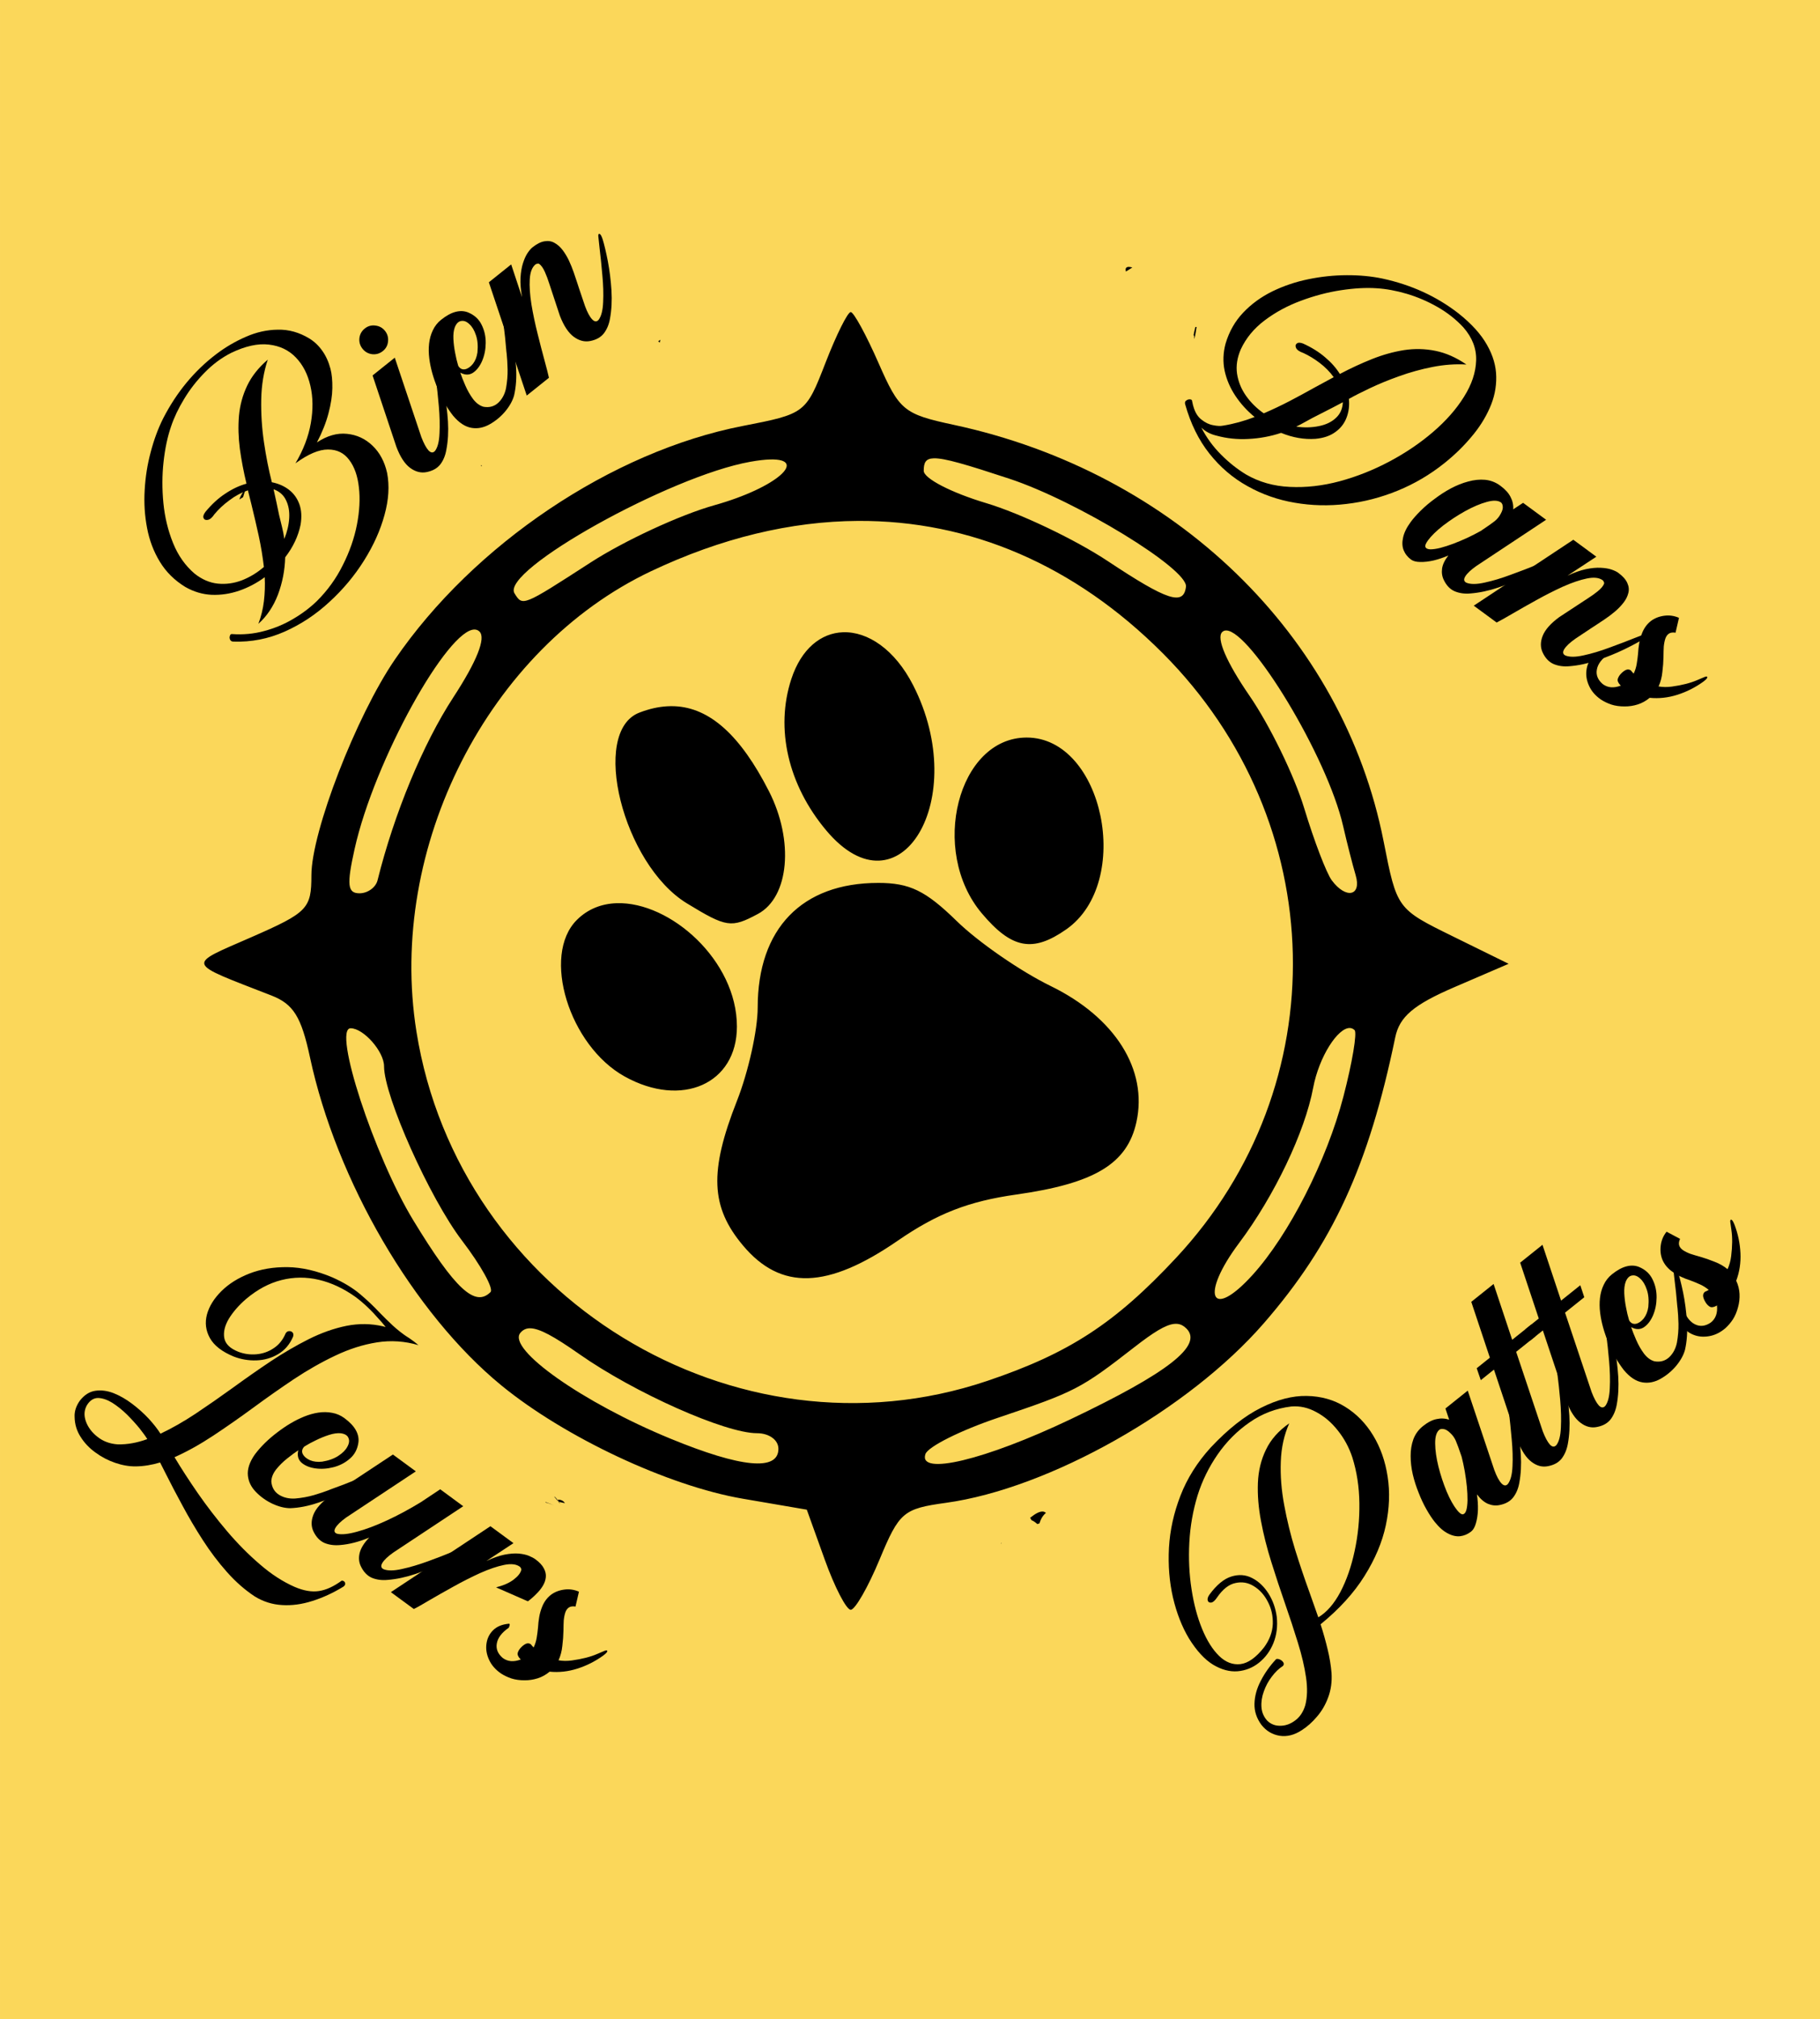 <?xml version="1.0" encoding="UTF-8" standalone="no"?>
<svg
   xmlns:dc="http://purl.org/dc/elements/1.1/"
   xmlns:cc="http://creativecommons.org/ns#"
   xmlns:rdf="http://www.w3.org/1999/02/22-rdf-syntax-ns#"
   xmlns:svg="http://www.w3.org/2000/svg"
   xmlns="http://www.w3.org/2000/svg"
   xmlns:sodipodi="http://sodipodi.sourceforge.net/DTD/sodipodi-0.dtd"
   xmlns:inkscape="http://www.inkscape.org/namespaces/inkscape"
   version="1.1"
   id="svg2"
   width="113.618"
   height="125.982"
   viewBox="0 0 113.618 125.982"
   sodipodi:docname="LOGO11-path.svg"
   inkscape:version="1.0.1 (3bc2e813f5, 2020-09-07)">
  <defs
     id="defs6" />
  <sodipodi:namedview
     pagecolor="#ffffff"
     bordercolor="#666666"
     borderopacity="1"
     objecttolerance="10"
     gridtolerance="10"
     guidetolerance="10"
     inkscape:pageopacity="0"
     inkscape:pageshadow="2"
     inkscape:window-width="1920"
     inkscape:window-height="1016"
     id="namedview4"
     showgrid="false"
     inkscape:zoom="1.418633"
     inkscape:cx="47.401233"
     inkscape:cy="141.7652"
     inkscape:window-x="0"
     inkscape:window-y="27"
     inkscape:window-maximized="1"
     inkscape:current-layer="g10"
     inkscape:document-rotation="0"
     fit-margin-top="0"
     fit-margin-left="0"
     fit-margin-right="0"
     fit-margin-bottom="0" />
  <g
     inkscape:groupmode="layer"
     inkscape:label="Image"
     id="g10"
     transform="translate(-0.484,0.117)">
    <g
       id="g927"
       transform="matrix(0.854,0,0,0.854,0.071,-0.017)">
      <rect
         style="fill:#fbd75a;fill-opacity:1;stroke-width:0.719"
         id="rect854"
         width="133.104"
         height="147.589"
         x="0.484"
         y="-0.117"
         ry="0" />
      <g
         id="g1031-9"
         transform="matrix(0.569,0,0,0.569,177.138,-30.357)">
        <g
           aria-label="Bien"
           transform="rotate(-38.688)"
           id="text876-7"
           style="font-style:normal;font-weight:normal;font-size:40px;line-height:1.25;font-family:sans-serif;fill:#000000;fill-opacity:1;stroke:none">
          <path
             d="m -299.718,-69.308 q 2.188,-0.117 4.297,-1.348 2.109,-1.25 3.73,-3.164 2.422,-0.586 4.16,-2.031 1.133,-1.016 1.523,-2.148 0.391,-1.152 0.117,-2.285 -0.273,-1.133 -1.113,-2.129 1.016,-2.246 2.422,-4.648 1.406,-2.402 3.164,-4.512 1.758,-2.109 3.848,-3.457 -2.344,0.078 -4.16,0.957 -1.816,0.879 -3.242,2.363 -1.406,1.484 -2.559,3.379 -1.133,1.895 -2.129,4.023 -1.309,-0.566 -2.93,-0.703 -1.602,-0.156 -3.457,0.234 -0.605,0.156 -0.684,0.488 -0.078,0.312 0.293,0.508 0.371,0.195 1.113,-0.039 1.211,-0.254 2.617,-0.195 1.406,0.039 2.656,0.488 -0.391,0.859 -0.781,1.699 -0.879,1.895 -1.797,3.75 -0.918,1.836 -1.973,3.516 -1.719,0.059 -3.281,-0.43 -1.562,-0.508 -2.676,-1.602 -1.113,-1.094 -1.523,-2.852 -0.449,-2.344 0.293,-4.805 0.742,-2.48 2.227,-4.766 1.504,-2.305 3.34,-4.141 1.836,-1.836 3.574,-2.93 1.543,-0.996 3.535,-1.719 2.012,-0.742 4.18,-0.996 2.188,-0.273 4.238,0.156 2.949,0.684 4.434,2.188 1.504,1.504 1.68,3.477 0.176,1.953 -0.82,4.004 -0.977,2.031 -2.949,3.77 -1.973,1.738 -4.766,2.793 3.027,0.137 4.375,1.23 1.348,1.074 1.289,2.734 -0.039,1.66 -1.23,3.535 -1.172,1.875 -3.203,3.594 -2.031,1.719 -4.648,2.91 -2.598,1.211 -5.488,1.523 -1.855,0.176 -3.828,-0.117 -1.973,-0.273 -3.867,-1.113 -1.895,-0.82 -3.477,-2.285 -0.098,-0.098 -0.254,-0.039 -0.137,0.059 -0.273,0.215 -0.117,0.176 -0.117,0.352 0,0.195 0.195,0.352 2.598,2.227 5.918,3.105 3.34,0.879 6.875,0.625 3.555,-0.234 6.797,-1.367 3.262,-1.133 5.723,-2.93 2.461,-1.777 3.633,-4.004 0.977,-1.992 0.723,-3.906 -0.254,-1.914 -1.621,-3.242 -1.348,-1.328 -3.691,-1.543 2.031,-0.898 3.496,-1.992 1.484,-1.094 2.402,-2.207 0.938,-1.133 1.367,-2.09 0.566,-1.289 0.625,-2.461 0.078,-1.191 -0.312,-2.285 -0.781,-2.129 -2.441,-3.398 -1.641,-1.289 -3.77,-1.855 -2.129,-0.586 -4.375,-0.645 -5.332,-0.137 -10.508,2.188 -1.953,0.898 -3.926,2.363 -1.973,1.445 -3.652,3.32 -1.68,1.855 -2.812,4.004 -1.133,2.129 -1.426,4.414 -0.293,2.266 0.527,4.551 0.684,1.738 2.012,2.91 1.348,1.172 3.086,1.797 1.738,0.625 3.652,0.703 -0.918,1.27 -2.012,2.344 -1.074,1.055 -2.363,1.816 v 0 z m 9.414,-6.426 q 0.41,-0.684 0.723,-1.367 0.664,-1.484 1.406,-2.891 0.391,-0.801 0.781,-1.582 0.625,1.016 0.371,2.09 -0.234,1.074 -1.113,2.051 -0.879,0.977 -2.168,1.699 z"
             style="font-style:normal;font-variant:normal;font-weight:normal;font-stretch:normal;font-family:Sunshine;-inkscape-font-specification:Sunshine"
             id="path841" />
          <path
             d="m -264.679,-85.03 v 0 0 h -3.652 l -3.34,9.062 q -0.645,1.973 -0.312,3.223 0.332,1.23 1.309,1.738 1.055,0.547 1.992,0.332 0.938,-0.234 1.777,-0.977 1.309,-1.113 2.441,-2.715 1.133,-1.621 1.953,-3.203 0.84,-1.602 1.25,-2.637 0.234,-0.645 0.117,-0.781 -0.098,-0.156 -0.312,0.137 -0.352,0.527 -0.801,1.25 -0.84,1.387 -1.895,2.969 -1.055,1.582 -2.109,2.773 -1.035,1.191 -1.855,1.406 -0.566,0.098 -0.625,-0.566 -0.039,-0.684 0.352,-1.914 z m -0.664,-5.332 v 0 0 q -0.781,0 -1.328,0.547 -0.527,0.547 -0.527,1.309 0,0.762 0.527,1.309 0.547,0.547 1.328,0.547 0.762,0 1.289,-0.547 0.547,-0.547 0.547,-1.309 0,-0.762 -0.547,-1.309 -0.527,-0.547 -1.289,-0.547 z"
             style="font-style:normal;font-variant:normal;font-weight:normal;font-stretch:normal;font-family:Sunshine;-inkscape-font-specification:Sunshine"
             id="path843" />
          <path
             d="m -255.734,-71.671 q 1.328,-1.055 2.461,-2.676 1.133,-1.621 1.953,-3.223 0.82,-1.621 1.211,-2.676 0.234,-0.625 0.117,-0.781 -0.098,-0.156 -0.312,0.137 -0.352,0.547 -0.801,1.27 -0.84,1.387 -1.895,2.949 -0.078,0.117 -0.156,0.254 -0.41,0.645 -1.133,1.602 -0.723,0.938 -1.68,1.777 -0.918,0.762 -1.973,0.84 -1.035,0.059 -1.777,-0.781 -0.449,-0.625 -0.43,-1.602 0.039,-0.996 0.312,-1.992 0.273,-1.016 0.527,-1.699 0.391,0.938 1.25,1.035 0.879,0.078 1.875,-0.449 1.016,-0.547 1.797,-1.504 0.801,-0.977 1.055,-2.148 0.273,-1.172 -0.352,-2.324 -0.391,-0.703 -1.211,-1.074 -0.82,-0.371 -2.09,-0.371 -0.898,0 -1.68,0.391 -0.781,0.371 -1.445,1.035 -0.645,0.645 -1.172,1.504 -0.957,1.562 -1.562,3.652 -0.625,2.09 -0.645,3.984 0.039,1.797 0.898,2.734 0.781,0.859 2.07,1.074 1.289,0.215 2.598,-0.039 1.328,-0.273 2.188,-0.898 v 0 z m -3.203,-7.52 q 0.273,-0.684 0.703,-1.484 0.43,-0.82 0.938,-1.523 0.527,-0.723 1.074,-1.055 0.703,-0.391 1.152,-0.117 0.469,0.254 0.566,0.977 0.117,0.703 -0.234,1.641 -0.332,0.918 -1.23,1.836 -0.645,0.605 -1.367,0.781 -0.723,0.156 -1.211,-0.078 -0.488,-0.254 -0.43,-0.859 0.019,-0.059 0.039,-0.117 v 0 z"
             style="font-style:normal;font-variant:normal;font-weight:normal;font-stretch:normal;font-family:Sunshine;-inkscape-font-specification:Sunshine"
             id="path845" />
          <path
             d="m -242.023,-85.03 q -0.371,0 -0.938,0.176 -0.566,0.176 -1.27,0.645 -0.684,0.449 -1.426,1.27 -0.723,0.82 -1.406,2.07 v 0 l 1.543,-4.16 h -3.672 l -5.293,14.395 h 3.652 q 0.332,-0.664 0.957,-2.109 0.625,-1.445 1.445,-3.223 0.82,-1.797 1.738,-3.438 0.938,-1.641 1.855,-2.656 0.938,-1.035 1.797,-1.016 0.098,0.02 0.195,0.078 0.117,0.039 0.176,0.156 0.137,0.488 -0.078,1.289 -0.215,0.801 -0.43,1.328 -0.019,0.039 -0.019,0.059 l -1.562,4.199 q -0.625,1.973 -0.293,3.223 0.332,1.23 1.309,1.738 1.035,0.547 1.973,0.332 0.957,-0.234 1.797,-0.977 1.289,-1.113 2.422,-2.715 1.133,-1.621 1.973,-3.203 0.84,-1.602 1.25,-2.637 0.234,-0.645 0.117,-0.781 -0.117,-0.156 -0.312,0.137 -0.352,0.527 -0.801,1.25 -0.859,1.387 -1.914,2.969 -1.035,1.582 -2.09,2.773 -1.035,1.191 -1.875,1.406 -0.547,0.098 -0.605,-0.566 -0.059,-0.684 0.352,-1.914 l 0.84,-2.305 q 0.098,-0.254 0.215,-0.566 0.234,-0.625 0.508,-1.387 0.273,-0.762 0.469,-1.562 0.195,-0.82 0.215,-1.582 0.019,-0.762 -0.234,-1.367 -0.234,-0.605 -0.859,-0.957 -0.625,-0.371 -1.719,-0.371 v 0 z"
             style="font-style:normal;font-variant:normal;font-weight:normal;font-stretch:normal;font-family:Sunshine;-inkscape-font-specification:Sunshine"
             id="path847" />
        </g>
        <path
           id="path852-6-9"
           style="fill:#000000;stroke-width:1.333"
           d="m -165.461,87.414 c -0.332,0.008 -0.468,0.198 -0.355,0.6 0.272,-0.181 0.552,-0.35 0.828,-0.525 -0.179,-0.046 -0.344,-0.077 -0.473,-0.074 z m -35.705,5.803 c -0.389,-0.017 -1.848,2.912 -3.244,6.51 -2.52,6.494 -2.597,6.554 -10.627,8.115 -16.796,3.265 -34.58,15.203 -44.709,30.012 -4.962,7.255 -10.713,22.116 -10.713,27.688 0,4.281 -0.479,4.776 -7.666,7.926 -8.437,3.698 -8.616,3.166 2.539,7.512 2.813,1.096 3.826,2.722 4.945,7.939 3.405,15.875 13.346,32.914 24.57,42.111 8.148,6.677 21.451,12.921 31.021,14.561 l 8.236,1.41 2.311,6.426 c 1.271,3.534 2.77,6.428 3.332,6.428 0.562,0 2.232,-2.91 3.709,-6.465 2.52,-6.065 3.044,-6.514 8.51,-7.266 13.261,-1.825 31.189,-11.943 40.846,-23.055 8.861,-10.195 13.468,-20.212 16.887,-36.711 0.553,-2.669 2.36,-4.198 7.648,-6.473 l 6.922,-2.979 -7.176,-3.527 c -7.176,-3.526 -7.179,-3.528 -8.885,-12.193 -5.21,-26.467 -26.828,-47.397 -55.25,-53.492 -6.405,-1.374 -6.963,-1.834 -9.648,-7.951 -1.568,-3.571 -3.17,-6.508 -3.559,-6.525 z m 44.27,1.916 c -0.094,0.355 -0.164,0.718 -0.238,1.08 0.094,-0.071 0.098,0.151 0.104,0.482 0.128,-0.499 0.234,-1.113 0.291,-1.562 -0.052,-6.36e-4 -0.104,3.55e-4 -0.156,0 z m -68.721,1.635 c -0.047,0.034 -0.106,0.076 -0.145,0.104 -0.045,0.035 -0.093,0.065 -0.139,0.1 0.063,0.057 0.125,0.114 0.184,0.168 0.033,-0.123 0.072,-0.236 0.1,-0.371 z m 35.119,15.23 c 1.378,-0.037 4.16,0.792 9.678,2.609 8.672,2.856 22.993,11.605 22.719,13.879 -0.299,2.473 -2.389,1.791 -10.002,-3.26 -4.205,-2.79 -11.254,-6.153 -15.666,-7.475 -4.505,-1.349 -8.023,-3.171 -8.023,-4.152 0,-1.02 0.223,-1.572 1.295,-1.602 z m -21.006,0.148 c 4.812,-0.12 0.972,3.588 -7.201,5.881 -4.392,1.232 -11.553,4.548 -15.914,7.367 -8.73,5.643 -8.703,5.631 -9.748,3.939 -1.8,-2.913 19.92,-15.033 30.258,-16.885 1.053,-0.189 1.918,-0.286 2.605,-0.303 z m -37.119,0.723 c -0.025,0.017 -0.052,0.034 -0.078,0.051 0.049,0.044 0.104,0.075 0.154,0.117 -0.022,-0.054 -0.044,-0.109 -0.076,-0.168 z m -30.254,2.959 c -0.419,0.545 -0.724,1.047 -0.832,1.457 0.177,-0.108 0.307,-0.195 0.473,-0.299 0.12,-0.386 0.24,-0.772 0.359,-1.158 z m 78.639,4.207 c 14.372,-0.082 27.827,5.645 39.145,16.984 21.625,21.668 22.379,55.499 1.729,77.639 -7.859,8.425 -13.759,12.268 -24.279,15.812 -32.42,10.921 -67.886,-10.779 -73.322,-44.861 -3.776,-23.673 9.245,-49.213 30.135,-59.111 9.019,-4.273 17.971,-6.414 26.594,-6.463 z m -49.219,13.949 c 0.228,0.012 0.429,0.099 0.6,0.27 0.837,0.837 -0.356,3.824 -3.375,8.447 -3.88,5.942 -7.598,14.916 -9.729,23.484 -0.228,0.917 -1.269,1.668 -2.314,1.668 -1.544,0 -1.663,-1.062 -0.639,-5.668 2.545,-11.438 12.032,-28.378 15.457,-28.201 z m 96.537,0.121 c 3.13,0.06 12.937,16.116 15,25.08 0.506,2.2 1.234,5.051 1.615,6.334 0.799,2.689 -1.234,3.13 -3.068,0.666 -0.682,-0.917 -2.273,-5.075 -3.535,-9.24 -1.262,-4.165 -4.433,-10.679 -7.045,-14.477 -2.955,-4.296 -4.278,-7.379 -3.5,-8.156 0.145,-0.145 0.325,-0.211 0.533,-0.207 z m -49.26,0.229 c -2.798,0.105 -5.34,2.093 -6.625,6.014 -2.086,6.367 -0.41,13.61 4.5,19.445 9.437,11.216 18.593,-4.073 11.162,-18.639 -2.367,-4.64 -5.866,-6.939 -9.037,-6.82 z m -21.654,9.496 c -0.304,-0.012 -0.612,-0.008 -0.922,0.01 -1.145,0.066 -2.329,0.337 -3.559,0.809 -6.375,2.446 -2.135,19.477 6.098,24.496 5.085,3.1 5.696,3.193 9.121,1.359 4.014,-2.148 4.666,-9.394 1.418,-15.76 -3.655,-7.165 -7.591,-10.733 -12.156,-10.914 z m 45.266,4.023 c -8.824,0 -12.538,14.523 -5.771,22.564 3.847,4.571 6.551,5.085 10.865,2.062 8.617,-6.036 4.772,-24.627 -5.094,-24.627 z m -19.074,18.666 c -9.807,0 -15.482,5.871 -15.482,16.014 0,2.872 -1.201,8.265 -2.668,11.986 -3.571,9.06 -3.379,13.616 0.785,18.564 4.87,5.788 10.85,5.597 19.898,-0.635 5.05,-3.478 9.089,-5.048 15.199,-5.912 10.085,-1.425 14.265,-3.946 15.443,-9.311 1.48,-6.738 -2.745,-13.432 -11.027,-17.471 -3.87,-1.887 -9.295,-5.638 -12.057,-8.334 -4.003,-3.908 -6.049,-4.902 -10.092,-4.902 z m -33.584,2.605 c -1.922,0.059 -3.709,0.728 -5.137,2.156 -4.548,4.548 -1,16.13 6.158,20.102 7.351,4.079 14.412,0.933 14.412,-6.42 0,-8.491 -8.571,-16.05 -15.434,-15.838 z m 94.189,16.029 c 0.22,0.01 0.421,0.097 0.598,0.273 0.342,0.342 -0.302,4.178 -1.434,8.523 -2.14,8.219 -6.993,17.746 -11.666,22.902 -5.385,5.943 -6.786,2.646 -1.738,-4.09 4.537,-6.053 8.448,-14.246 9.514,-19.926 0.749,-3.994 3.184,-7.752 4.727,-7.684 z m -128.381,0.031 c 1.664,0 4.293,2.991 4.293,4.885 0,3.835 5.865,16.94 10.012,22.373 2.449,3.208 4.097,6.188 3.664,6.621 -1.983,1.983 -4.557,-0.407 -9.916,-9.211 -5.04,-8.28 -10.39,-24.668 -8.053,-24.668 z m 106.232,37.961 c 0.437,0.049 0.803,0.253 1.146,0.598 2.153,2.16 -2.335,5.671 -14.898,11.652 -10.978,5.227 -19.578,7.29 -18.639,4.473 0.316,-0.948 4.505,-3.045 9.307,-4.662 9.967,-3.357 10.642,-3.707 17.564,-9.092 2.455,-1.91 3.969,-2.837 5.057,-2.965 0.163,-0.019 0.317,-0.02 0.463,-0.004 z m -83.168,0.566 c 1.185,0.008 3.054,1.03 6.33,3.326 7.093,4.972 18.728,10.146 22.812,10.146 1.558,0 2.752,0.868 2.752,2 0,2.894 -4.759,2.446 -13.883,-1.305 -11.231,-4.617 -20.999,-11.497 -19.273,-13.576 0.325,-0.391 0.723,-0.595 1.262,-0.592 z m 3.139,21.613 c -0.011,0.006 -0.023,0.015 -0.033,0.021 0.121,0.146 0.241,0.292 0.361,0.439 0.011,-0.014 0.025,-0.027 0.051,-0.037 -0.123,-0.156 -0.254,-0.299 -0.379,-0.424 z m 0.379,0.424 c 0.067,0.085 0.119,0.155 0.17,0.225 0.035,0.013 0.049,0.026 0.094,0.039 0.225,0.065 0.456,0.104 0.686,0.152 -0.26,-0.421 -0.765,-0.487 -0.949,-0.416 z m 0.17,0.225 c -0.036,-0.013 -0.071,-0.028 -0.098,-0.041 0.068,0.079 0.128,0.167 0.201,0.242 0.115,0.118 0.032,-0.014 -0.104,-0.201 z m -0.098,-0.041 c -0.042,-0.048 -0.083,-0.097 -0.123,-0.146 -0.03,0.039 0.008,0.089 0.123,0.146 z m -1.584,0.107 c -0.018,0.012 -0.041,0.03 -0.059,0.043 0.294,0.042 0.697,0.191 1.148,0.396 -0.33,-0.16 -0.661,-0.309 -0.988,-0.412 -0.033,-0.011 -0.068,-0.017 -0.102,-0.027 z m 1.76,0.768 c 0.02,0.011 0.04,0.021 0.06,0.031 0.005,0.002 0.01,0.004 0.016,0.006 -0.025,-0.013 -0.051,-0.024 -0.076,-0.037 z m 62.098,0.434 c -0.39,-0.026 -0.897,0.216 -1.631,0.801 0.055,0.106 0.122,0.207 0.18,0.312 0.237,0.083 0.486,0.268 0.75,0.5 0.062,-0.022 0.213,-0.084 0.279,-0.107 0.152,-0.556 0.426,-0.998 0.826,-1.34 -0.123,-0.09 -0.252,-0.156 -0.404,-0.166 z m -5.312,3.961 c -0.054,0.09 -0.107,0.18 -0.051,0.182 0.018,-0.061 0.034,-0.122 0.051,-0.182 z" />
        <g
           aria-label="Dans"
           transform="rotate(36.312)"
           id="text876-0-7"
           style="font-style:normal;font-weight:normal;font-size:40px;line-height:1.25;font-family:sans-serif;fill:#000000;fill-opacity:1;stroke:none">
          <path
             d="m -61.815,179.53 q 1.094,0.137 2.188,-0.332 1.895,-0.723 3.555,-2.09 1.68,-1.367 2.91,-3.105 2.344,-0.586 4.004,-1.992 1.172,-1.035 1.543,-2.207 0.391,-1.172 0.078,-2.324 -0.312,-1.172 -1.191,-2.148 0.488,-1.094 1.367,-2.715 0.879,-1.641 2.109,-3.457 1.23,-1.836 2.754,-3.496 1.543,-1.68 3.32,-2.832 -2.383,0.078 -4.238,0.938 -1.855,0.859 -3.32,2.324 -1.445,1.465 -2.617,3.34 -1.172,1.875 -2.207,4.004 -1.27,-0.508 -2.812,-0.605 -1.543,-0.117 -3.301,0.254 -0.586,0.156 -0.664,0.488 -0.078,0.312 0.273,0.508 0.371,0.195 1.133,-0.039 1.133,-0.234 2.441,-0.215 1.328,0.019 2.539,0.41 -0.586,1.211 -1.152,2.441 -0.781,1.719 -1.602,3.398 -0.82,1.66 -1.738,3.223 -1.66,0.039 -3.184,-0.469 -1.504,-0.508 -2.598,-1.602 -1.074,-1.094 -1.465,-2.812 -0.469,-2.344 0.273,-4.805 0.742,-2.48 2.246,-4.766 1.504,-2.305 3.34,-4.141 1.836,-1.836 3.555,-2.93 1.543,-0.996 3.535,-1.719 2.012,-0.723 4.18,-0.977 2.188,-0.254 4.238,0.137 2.559,0.566 3.848,2.461 1.309,1.895 1.504,4.688 0.215,2.773 -0.527,5.977 -0.742,3.203 -2.266,6.367 -1.523,3.164 -3.652,5.84 -2.129,2.656 -4.727,4.375 -2.598,1.738 -5.488,2.051 -1.992,0.176 -4.102,-0.156 -2.09,-0.312 -4.082,-1.289 v 0 z m 9.746,-7.324 q 0.156,-0.293 0.293,-0.586 0.703,-1.562 1.465,-3.027 0.625,-1.23 1.211,-2.461 0.703,1.055 0.469,2.188 -0.215,1.113 -1.152,2.129 -0.918,1.016 -2.285,1.758 z m -5.039,2.168 q -1.172,1.836 -2.617,3.301 -0.332,0.371 -1.055,0.703 -0.703,0.352 -1.641,0.312 -0.918,-0.019 -1.875,-0.781 l -0.059,-0.039 -0.02,-0.019 q -0.215,-0.176 -0.449,-0.391 -0.078,-0.098 -0.234,-0.039 -0.156,0.059 -0.273,0.215 -0.117,0.176 -0.137,0.352 0,0.195 0.195,0.352 3.047,2.383 6.27,3.262 3.223,0.879 6.406,0.469 3.203,-0.391 6.152,-1.875 2.949,-1.465 5.43,-3.789 2.5,-2.324 4.316,-5.293 1.816,-2.969 2.734,-6.367 0.645,-2.383 0.801,-4.727 0.176,-2.363 -0.293,-4.453 -0.449,-2.09 -1.699,-3.73 -1.23,-1.641 -3.379,-2.598 -2.148,-0.977 -5.371,-1.094 -5.332,-0.137 -10.508,2.188 -1.973,0.898 -3.945,2.363 -1.953,1.445 -3.652,3.32 -1.68,1.855 -2.812,4.004 -1.113,2.129 -1.406,4.414 -0.293,2.266 0.527,4.551 0.664,1.719 1.973,2.891 1.309,1.152 3.027,1.777 1.719,0.625 3.594,0.723 v 0 z"
             style="font-style:normal;font-variant:normal;font-weight:normal;font-stretch:normal;font-family:Sunshine;-inkscape-font-specification:Sunshine"
             id="path850" />
          <path
             d="m -19.12,162.831 v 0 0 h -3.672 l -0.527,1.426 q -0.449,-0.703 -1.211,-1.074 -0.742,-0.391 -1.934,-0.391 -1.094,0 -2.012,0.547 -0.898,0.547 -1.621,1.465 -0.723,0.898 -1.27,2.031 -0.527,1.113 -0.879,2.305 -0.371,1.172 -0.547,2.285 -0.176,1.094 -0.176,1.934 0,1.328 0.391,2.188 0.371,0.859 1.016,1.27 0.664,0.41 1.484,0.41 0.508,0 1.133,-0.449 0.645,-0.449 1.27,-1.172 0.625,-0.742 1.152,-1.641 -0.039,1.094 0.332,1.816 0.391,0.723 1.074,1.074 1.035,0.547 1.973,0.332 0.957,-0.234 1.797,-0.977 1.289,-1.113 2.422,-2.715 1.133,-1.621 1.973,-3.203 0.84,-1.602 1.25,-2.637 0.234,-0.645 0.117,-0.781 -0.117,-0.156 -0.312,0.137 -0.352,0.527 -0.801,1.25 -0.859,1.387 -1.914,2.969 -1.035,1.582 -2.09,2.773 -1.035,1.191 -1.875,1.406 -0.547,0.098 -0.605,-0.566 -0.059,-0.684 0.352,-1.914 z m -5.918,6.133 v 0 0 q -0.371,0.82 -0.859,1.719 -0.488,0.879 -1.016,1.699 -0.527,0.801 -1.035,1.426 -0.508,0.605 -0.918,0.898 -0.41,0.273 -0.664,0.137 -0.254,-0.156 -0.254,-0.898 0,-1.094 0.449,-2.695 0.469,-1.602 1.172,-3.145 0.723,-1.562 1.523,-2.578 0.801,-1.035 1.523,-1.055 0.254,0 0.508,0.293 0.254,0.273 0.332,0.898 0.098,0.605 -0.059,1.211 -0.156,0.586 -0.703,2.09 z"
             style="font-style:normal;font-variant:normal;font-weight:normal;font-stretch:normal;font-family:Sunshine;-inkscape-font-specification:Sunshine"
             id="path852" />
          <path
             d="m -7.616,162.831 q -0.371,0 -0.938,0.176 -0.566,0.176 -1.27,0.645 -0.684,0.449 -1.426,1.27 -0.723,0.82 -1.406,2.07 v 0 l 1.543,-4.16 h -3.672 l -5.293,14.395 h 3.652 q 0.332,-0.664 0.957,-2.109 0.625,-1.445 1.445,-3.223 0.82,-1.797 1.738,-3.438 0.938,-1.641 1.855,-2.656 0.938,-1.035 1.797,-1.016 0.098,0.019 0.195,0.078 0.117,0.039 0.176,0.156 0.137,0.488 -0.078,1.289 -0.215,0.801 -0.43,1.328 -0.02,0.039 -0.02,0.059 l -1.563,4.199 q -0.625,1.973 -0.293,3.223 0.332,1.23 1.309,1.738 1.035,0.547 1.973,0.332 0.957,-0.234 1.797,-0.977 1.289,-1.113 2.422,-2.715 1.133,-1.621 1.973,-3.203 0.84,-1.602 1.25,-2.637 0.234,-0.645 0.117,-0.781 -0.117,-0.156 -0.312,0.137 -0.352,0.527 -0.801,1.25 -0.859,1.387 -1.914,2.969 -1.035,1.582 -2.09,2.773 -1.035,1.191 -1.875,1.406 -0.547,0.098 -0.605,-0.566 -0.059,-0.684 0.352,-1.914 l 0.84,-2.305 q 0.098,-0.254 0.215,-0.566 0.234,-0.625 0.508,-1.387 0.273,-0.762 0.469,-1.562 0.195,-0.82 0.215,-1.582 0.02,-0.762 -0.234,-1.367 -0.234,-0.605 -0.859,-0.957 -0.625,-0.371 -1.719,-0.371 v 0 z"
             style="font-style:normal;font-variant:normal;font-weight:normal;font-stretch:normal;font-family:Sunshine;-inkscape-font-specification:Sunshine"
             id="path854" />
          <path
             d="m -2.714,171.503 v 0 0 q -0.996,0.879 -1.152,1.895 -0.156,0.996 0.352,1.914 0.488,0.898 1.484,1.445 0.977,0.547 2.266,0.508 0.703,-0.039 1.445,-0.273 0.762,-0.254 1.523,-0.82 0.703,-0.508 1.211,-1.211 0.508,-0.703 0.723,-1.582 1.543,-0.918 2.637,-2.422 1.094,-1.504 1.68,-3.301 0.195,-0.645 0.098,-0.781 -0.098,-0.156 -0.293,0.137 -0.254,0.41 -0.547,0.918 -0.703,1.211 -2.129,2.598 -0.645,0.625 -1.387,0.996 -0.195,-0.918 -0.703,-1.777 -0.488,-0.879 -1.055,-1.68 -0.41,-0.566 -0.742,-1.074 -0.312,-0.527 -0.449,-0.977 -0.117,-0.41 0,-0.742 0.137,-0.352 0.586,-0.586 0.02,0 0.039,0 l -0.781,-1.816 q -0.977,0.215 -1.699,0.918 -0.723,0.703 -0.977,1.582 -0.234,0.879 0,1.816 0.176,0.703 0.488,1.328 0.312,0.625 0.684,1.191 0.352,0.586 0.645,1.172 0.293,0.586 0.41,1.211 -0.273,-0.039 -0.527,-0.117 -0.352,0 -0.547,0.312 -0.176,0.312 -0.234,0.781 -0.059,0.41 0.059,0.762 0.117,0.352 0.723,0.469 0.039,0 0.098,0 0.02,0 0.02,0 -0.801,1.25 -2.012,1.23 -1.23,-0.098 -1.699,-1.055 -0.488,-0.977 0.039,-2.52 0,-0.039 -0.02,-0.117 -0.02,-0.098 -0.059,-0.176 -0.039,-0.098 -0.078,-0.137 -0.059,-0.059 -0.117,-0.019 z"
             style="font-style:normal;font-variant:normal;font-weight:normal;font-stretch:normal;font-family:Sunshine;-inkscape-font-specification:Sunshine"
             id="path856" />
        </g>
        <g
           aria-label="Leurs"
           transform="rotate(36.312)"
           id="text876-0-6-5"
           style="font-style:normal;font-weight:normal;font-size:40px;line-height:1.25;font-family:sans-serif;fill:#000000;fill-opacity:1;stroke:none">
          <path
             d="m -73.086,334.026 v 0 0 q -2.891,-0.195 -5.098,0.742 -2.188,0.938 -3.848,2.754 -1.641,1.816 -2.891,4.258 -1.23,2.422 -2.246,5.176 -0.996,2.754 -1.895,5.586 -0.918,2.852 -1.875,5.488 -0.957,2.617 -2.129,4.785 -0.996,-0.391 -2.383,-0.664 -1.367,-0.254 -2.832,-0.273 -1.465,-0.019 -2.734,0.312 -1.27,0.352 -2.07,1.152 -0.801,0.801 -0.84,2.188 0.019,1.25 0.684,2.07 0.859,1.133 2.148,1.621 1.289,0.508 2.734,0.488 1.445,0 2.812,-0.43 1.387,-0.43 2.422,-1.211 1.211,-0.918 2.207,-2.246 0.723,0.352 1.543,0.781 1.836,0.938 4.082,1.992 2.246,1.074 4.707,2.012 2.461,0.938 4.922,1.465 2.461,0.527 4.727,0.41 1.914,-0.156 3.496,-1.191 1.582,-1.016 2.812,-2.715 1.25,-1.699 2.129,-3.848 0.117,-0.371 -0.117,-0.527 -0.215,-0.156 -0.508,0.019 -0.586,1.855 -1.582,2.832 -0.977,0.977 -2.812,1.406 -2.441,0.547 -5.332,0.312 -2.891,-0.215 -5.938,-0.938 -3.027,-0.723 -5.879,-1.699 -2.832,-0.977 -5.156,-1.953 1.309,-2.305 2.363,-5.156 1.055,-2.871 2.031,-5.977 0.957,-3.066 2.031,-6.035 1.094,-2.988 2.5,-5.586 1.406,-2.617 3.301,-4.531 1.914,-1.934 4.512,-2.871 z m -29.766,31.426 v 0 0 q -0.078,-1.074 0.605,-1.582 0.703,-0.488 1.836,-0.586 1.152,-0.078 2.402,0.098 1.27,0.195 2.344,0.469 1.074,0.293 1.641,0.527 -1.152,1.738 -2.656,2.793 -1.289,0.82 -2.676,0.762 -1.367,-0.039 -2.383,-0.723 -0.996,-0.684 -1.113,-1.758 z m 19.59,-31.621 v 0 0 q 1.875,0 4.277,0.547 0.254,0.039 0.684,0.156 0.43,0.117 0.898,0.234 0.742,0.215 1.152,0.312 l 1.504,-1.055 q -1.328,0.059 -2.52,-0.078 -1.172,-0.137 -2.324,-0.332 -1.66,-0.312 -3.477,-0.43 -1.816,-0.117 -4.062,0.371 -3.203,0.762 -5.43,2.344 -2.207,1.582 -3.477,3.574 -1.25,1.973 -1.562,3.945 -0.312,1.973 0.273,3.516 0.605,1.543 2.109,2.227 1.504,0.684 3.867,0.098 1.445,-0.391 2.637,-1.328 1.211,-0.957 1.777,-2.305 0.586,-1.367 0.215,-2.949 -0.137,-0.352 -0.391,-0.391 -0.254,-0.039 -0.469,0.156 -0.195,0.176 -0.156,0.488 0.312,1.309 -0.117,2.441 -0.41,1.133 -1.328,1.934 -0.918,0.801 -2.07,1.113 -1.641,0.43 -2.48,-0.352 -0.84,-0.801 -0.996,-2.324 -0.137,-1.543 0.273,-3.359 0.664,-2.773 2.227,-4.668 1.562,-1.895 3.848,-2.871 2.285,-0.977 5.117,-1.016 z"
             style="font-style:normal;font-variant:normal;font-weight:normal;font-stretch:normal;font-family:Sunshine;-inkscape-font-specification:Sunshine"
             id="path859" />
          <path
             d="m -73.965,360.647 q 1.328,-1.055 2.461,-2.676 1.133,-1.621 1.953,-3.223 0.82,-1.621 1.211,-2.676 0.234,-0.625 0.117,-0.781 -0.098,-0.156 -0.312,0.137 -0.352,0.547 -0.801,1.27 -0.84,1.387 -1.895,2.949 -0.078,0.117 -0.156,0.254 -0.41,0.645 -1.133,1.602 -0.723,0.938 -1.68,1.777 -0.918,0.762 -1.973,0.84 -1.035,0.059 -1.777,-0.781 -0.449,-0.625 -0.43,-1.602 0.039,-0.996 0.312,-1.992 0.273,-1.016 0.527,-1.699 0.391,0.938 1.25,1.035 0.879,0.078 1.875,-0.449 1.016,-0.547 1.797,-1.504 0.801,-0.977 1.055,-2.148 0.273,-1.172 -0.352,-2.324 -0.391,-0.703 -1.211,-1.074 -0.82,-0.371 -2.09,-0.371 -0.898,0 -1.68,0.391 -0.781,0.371 -1.445,1.035 -0.645,0.645 -1.172,1.504 -0.957,1.562 -1.562,3.652 -0.625,2.09 -0.645,3.984 0.039,1.797 0.898,2.734 0.781,0.859 2.07,1.074 1.289,0.215 2.598,-0.039 1.328,-0.273 2.188,-0.898 v 0 z m -3.203,-7.52 q 0.273,-0.684 0.703,-1.484 0.43,-0.82 0.938,-1.523 0.527,-0.723 1.074,-1.055 0.703,-0.391 1.152,-0.117 0.469,0.254 0.566,0.977 0.117,0.703 -0.234,1.641 -0.332,0.918 -1.23,1.836 -0.645,0.605 -1.367,0.781 -0.723,0.156 -1.211,-0.078 -0.488,-0.254 -0.43,-0.859 0.02,-0.059 0.039,-0.117 v 0 z"
             style="font-style:normal;font-variant:normal;font-weight:normal;font-stretch:normal;font-family:Sunshine;-inkscape-font-specification:Sunshine"
             id="path861" />
          <path
             d="m -56.211,347.287 v 0 0 h -3.633 q -0.039,0 -0.039,0 l -1.035,2.832 q -0.996,2.422 -2.129,4.473 -1.133,2.051 -2.227,3.418 -1.074,1.367 -1.895,1.719 -0.547,0.176 -0.625,-0.469 -0.078,-0.645 0.312,-1.875 l 3.711,-10.098 h -3.652 l -3.34,9.062 q -0.645,1.973 -0.312,3.223 0.332,1.23 1.309,1.738 1.055,0.547 1.992,0.332 0.938,-0.234 1.777,-0.977 1.328,-1.152 2.441,-2.988 -0.195,1.406 0.176,2.324 0.371,0.898 1.172,1.309 1.055,0.547 1.992,0.332 0.938,-0.234 1.777,-0.977 1.289,-1.113 2.422,-2.715 1.133,-1.621 1.973,-3.203 0.84,-1.602 1.25,-2.637 0.234,-0.645 0.117,-0.781 -0.117,-0.156 -0.312,0.137 -0.352,0.527 -0.801,1.25 -0.84,1.387 -1.895,2.969 -1.055,1.582 -2.109,2.773 -1.035,1.191 -1.875,1.406 -0.547,0.098 -0.605,-0.566 -0.059,-0.684 0.352,-1.914 z"
             style="font-style:normal;font-variant:normal;font-weight:normal;font-stretch:normal;font-family:Sunshine;-inkscape-font-specification:Sunshine"
             id="path863" />
          <path
             d="m -44.707,347.287 q -0.371,0 -0.938,0.137 -0.547,0.137 -1.23,0.547 -0.664,0.41 -1.387,1.191 -0.703,0.781 -1.387,2.031 l 1.445,-3.906 h -3.672 l -5.293,14.395 h 3.652 q 0.352,-0.664 0.957,-2.109 0.625,-1.445 1.445,-3.223 0.82,-1.797 1.738,-3.438 0.938,-1.641 1.855,-2.656 0.938,-1.035 1.797,-1.016 0.117,0.019 0.215,0.078 0.098,0.039 0.156,0.156 0.234,0.566 -0.059,1.562 -0.273,0.977 -1.23,2.148 l 4.355,-0.977 q 0.215,-0.703 0.312,-1.406 0.117,-0.703 0.059,-1.328 -0.059,-0.645 -0.352,-1.133 -0.293,-0.488 -0.879,-0.762 -0.586,-0.293 -1.562,-0.293 v 0 z"
             style="font-style:normal;font-variant:normal;font-weight:normal;font-stretch:normal;font-family:Sunshine;-inkscape-font-specification:Sunshine"
             id="path865" />
          <path
             d="m -42.539,355.959 v 0 0 q -0.996,0.879 -1.152,1.895 -0.156,0.996 0.352,1.914 0.488,0.898 1.484,1.445 0.977,0.547 2.266,0.508 0.703,-0.039 1.445,-0.273 0.762,-0.254 1.523,-0.82 0.703,-0.508 1.211,-1.211 0.508,-0.703 0.723,-1.582 1.543,-0.918 2.637,-2.422 1.094,-1.504 1.68,-3.301 0.195,-0.645 0.098,-0.781 -0.098,-0.156 -0.293,0.137 -0.254,0.41 -0.547,0.918 -0.703,1.211 -2.129,2.598 -0.645,0.625 -1.387,0.996 -0.195,-0.918 -0.703,-1.777 -0.488,-0.879 -1.055,-1.68 -0.41,-0.566 -0.742,-1.074 -0.312,-0.527 -0.449,-0.977 -0.117,-0.41 0,-0.742 0.137,-0.352 0.586,-0.586 0.02,0 0.039,0 l -0.781,-1.816 q -0.977,0.215 -1.699,0.918 -0.723,0.703 -0.977,1.582 -0.234,0.879 0,1.816 0.176,0.703 0.488,1.328 0.312,0.625 0.684,1.191 0.352,0.586 0.645,1.172 0.293,0.586 0.41,1.211 -0.273,-0.039 -0.527,-0.117 -0.352,0 -0.547,0.312 -0.176,0.312 -0.234,0.781 -0.059,0.41 0.059,0.762 0.117,0.352 0.723,0.469 0.039,0 0.098,0 0.02,0 0.02,0 -0.801,1.25 -2.012,1.23 -1.23,-0.098 -1.699,-1.055 -0.488,-0.977 0.039,-2.52 0,-0.039 -0.02,-0.117 -0.02,-0.098 -0.059,-0.176 -0.039,-0.098 -0.078,-0.137 -0.059,-0.059 -0.117,-0.019 z"
             style="font-style:normal;font-variant:normal;font-weight:normal;font-stretch:normal;font-family:Sunshine;-inkscape-font-specification:Sunshine"
             id="path867" />
        </g>
        <g
           aria-label="Pattes"
           transform="rotate(-38.688)"
           id="text876-0-6-6-3"
           style="font-style:normal;font-weight:normal;font-size:40px;line-height:1.25;font-family:sans-serif;fill:#000000;fill-opacity:1;stroke:none"
           inkscape:transform-center-x="124.1676"
           inkscape:transform-center-y="6.0983829">
          <path
             d="m -282.276,104.375 v 0 0 q -0.527,0.156 -0.645,0.469 -0.098,0.293 0.195,0.469 0.293,0.176 0.977,-0.039 1.855,-0.566 3.008,0.019 1.172,0.566 1.602,1.797 0.449,1.23 0.156,2.676 -0.273,1.445 -1.289,2.637 -1.016,1.172 -2.754,1.641 -2.441,0.566 -3.711,-0.215 -1.27,-0.801 -1.484,-2.539 -0.215,-1.758 0.469,-4.082 0.684,-2.324 2.129,-4.824 1.445,-2.52 3.516,-4.844 2.07,-2.324 4.609,-4.062 2.441,-1.641 5.312,-2.5 2.891,-0.859 5.801,-0.645 2.91,0.195 5.43,1.758 1.367,0.918 2.051,2.559 0.703,1.621 0.684,3.594 0,1.953 -0.703,3.848 -1.035,2.676 -2.969,5.156 -1.934,2.48 -4.316,4.414 -2.363,1.934 -4.727,2.969 -2.363,1.016 -4.238,0.762 0.586,-1.641 1.172,-3.359 0.859,-2.539 1.934,-5.293 1.094,-2.754 2.48,-5.332 1.387,-2.598 3.145,-4.629 1.758,-2.051 3.926,-3.164 -2.48,-0.176 -4.434,0.762 -1.953,0.918 -3.496,2.695 -1.523,1.758 -2.754,4.082 -1.23,2.305 -2.246,4.922 -1.016,2.598 -1.934,5.195 -0.938,2.656 -1.875,5.02 -0.918,2.344 -1.973,4.141 -1.055,1.797 -2.324,2.734 -1.113,0.762 -2.246,0.703 -1.113,-0.039 -1.895,-0.664 -0.781,-0.605 -0.898,-1.562 -0.059,-0.996 0.508,-1.816 0.566,-0.82 1.504,-1.387 0.938,-0.586 1.992,-0.84 1.055,-0.273 1.953,-0.176 0.293,-0.039 0.332,-0.312 0.039,-0.273 -0.098,-0.547 -0.137,-0.293 -0.352,-0.371 -1.758,0.254 -3.281,0.938 -1.523,0.664 -2.48,1.797 -0.938,1.113 -0.996,2.695 0,1.484 0.957,2.539 0.977,1.055 2.656,1.211 v 0 q 1.23,0.137 2.617,-0.137 1.387,-0.254 2.676,-1.035 1.309,-0.781 2.285,-2.168 0.82,-1.211 1.504,-2.676 0.684,-1.445 1.309,-3.086 4.629,-0.039 8.262,-1.309 3.652,-1.27 6.23,-3.379 2.598,-2.129 4.082,-4.727 1.504,-2.598 1.855,-5.293 0.352,-2.695 -0.508,-5.117 -0.859,-2.422 -2.988,-4.18 -2.109,-1.758 -5.527,-2.48 -3.418,-0.742 -8.223,-0.059 -3.828,0.605 -6.914,2.402 -3.066,1.777 -5.332,4.297 -2.246,2.52 -3.594,5.312 -1.328,2.793 -1.68,5.391 -0.332,2.754 0.312,4.551 0.664,1.777 1.934,2.637 1.289,0.859 2.832,0.859 1.562,0 3.008,-0.801 1.465,-0.82 2.461,-2.383 0.859,-1.426 1.035,-2.988 0.176,-1.582 -0.391,-2.852 -0.566,-1.289 -1.973,-1.836 -1.387,-0.547 -3.652,0.059 z"
             style="font-style:normal;font-variant:normal;font-weight:normal;font-stretch:normal;font-family:Sunshine;-inkscape-font-specification:Sunshine"
             id="path870" />
          <path
             d="m -239.991,104.668 v 0 0 h -3.672 l -0.527,1.426 q -0.449,-0.703 -1.211,-1.074 -0.742,-0.391 -1.934,-0.391 -1.094,0 -2.012,0.547 -0.898,0.547 -1.621,1.465 -0.723,0.898 -1.27,2.031 -0.527,1.113 -0.879,2.305 -0.371,1.172 -0.547,2.285 -0.176,1.094 -0.176,1.934 0,1.328 0.391,2.188 0.371,0.859 1.016,1.27 0.664,0.41 1.484,0.41 0.508,0 1.133,-0.449 0.645,-0.449 1.27,-1.172 0.625,-0.742 1.152,-1.641 -0.039,1.094 0.332,1.816 0.391,0.723 1.074,1.074 1.035,0.547 1.973,0.332 0.957,-0.234 1.797,-0.977 1.289,-1.113 2.422,-2.715 1.133,-1.621 1.973,-3.203 0.84,-1.602 1.25,-2.637 0.234,-0.645 0.117,-0.781 -0.117,-0.156 -0.312,0.137 -0.352,0.527 -0.801,1.25 -0.859,1.387 -1.914,2.969 -1.035,1.582 -2.09,2.773 -1.035,1.191 -1.875,1.406 -0.547,0.098 -0.605,-0.566 -0.059,-0.684 0.352,-1.914 z m -5.918,6.133 v 0 0 q -0.371,0.82 -0.859,1.719 -0.488,0.879 -1.016,1.699 -0.527,0.801 -1.035,1.426 -0.508,0.605 -0.918,0.898 -0.41,0.273 -0.664,0.137 -0.254,-0.156 -0.254,-0.898 0,-1.094 0.449,-2.695 0.469,-1.602 1.172,-3.145 0.723,-1.562 1.523,-2.578 0.801,-1.035 1.523,-1.055 0.254,0 0.508,0.293 0.254,0.273 0.332,0.898 0.098,0.605 -0.059,1.211 -0.156,0.586 -0.703,2.09 z"
             style="font-style:normal;font-variant:normal;font-weight:normal;font-stretch:normal;font-family:Sunshine;-inkscape-font-specification:Sunshine"
             id="path872" />
          <path
             d="m -228.839,96.054 v 0 0 h -3.672 l -2.617,7.09 h -2.168 l -0.547,1.523 h 2.168 l -3.34,9.062 q -0.625,1.973 -0.293,3.223 0.312,1.23 1.309,1.738 1.035,0.547 1.973,0.332 0.938,-0.234 1.797,-0.977 1.289,-1.113 2.422,-2.715 1.133,-1.621 1.953,-3.203 0.84,-1.602 1.25,-2.637 0.234,-0.645 0.117,-0.781 -0.098,-0.156 -0.312,0.137 -0.352,0.527 -0.801,1.25 -0.84,1.387 -1.895,2.969 -1.055,1.582 -2.109,2.773 -1.035,1.191 -1.855,1.406 -0.566,0.098 -0.625,-0.566 -0.039,-0.684 0.352,-1.914 l 3.711,-10.098 h 3.164 l 0.566,-1.523 h -3.164 z"
             style="font-style:normal;font-variant:normal;font-weight:normal;font-stretch:normal;font-family:Sunshine;-inkscape-font-specification:Sunshine"
             id="path874" />
          <path
             d="m -220.792,96.054 v 0 0 h -3.672 l -2.617,7.09 h -2.168 l -0.547,1.523 h 2.168 l -3.34,9.062 q -0.625,1.973 -0.293,3.223 0.312,1.23 1.309,1.738 1.035,0.547 1.973,0.332 0.938,-0.234 1.797,-0.977 1.289,-1.113 2.422,-2.715 1.133,-1.621 1.953,-3.203 0.84,-1.602 1.25,-2.637 0.234,-0.645 0.117,-0.781 -0.098,-0.156 -0.312,0.137 -0.352,0.527 -0.801,1.25 -0.84,1.387 -1.895,2.969 -1.055,1.582 -2.109,2.773 -1.035,1.191 -1.855,1.406 -0.566,0.098 -0.625,-0.566 -0.039,-0.684 0.352,-1.914 l 3.711,-10.098 h 3.164 l 0.566,-1.523 h -3.164 z"
             style="font-style:normal;font-variant:normal;font-weight:normal;font-stretch:normal;font-family:Sunshine;-inkscape-font-specification:Sunshine"
             id="path876" />
          <path
             d="m -214.933,118.027 q 1.328,-1.055 2.461,-2.676 1.133,-1.621 1.953,-3.223 0.82,-1.621 1.211,-2.676 0.234,-0.625 0.117,-0.781 -0.098,-0.156 -0.312,0.137 -0.352,0.547 -0.801,1.27 -0.84,1.387 -1.895,2.949 -0.078,0.117 -0.156,0.254 -0.41,0.645 -1.133,1.602 -0.723,0.938 -1.68,1.777 -0.918,0.762 -1.973,0.84 -1.035,0.059 -1.777,-0.781 -0.449,-0.625 -0.43,-1.602 0.039,-0.996 0.312,-1.992 0.273,-1.016 0.527,-1.699 0.391,0.938 1.25,1.035 0.879,0.078 1.875,-0.449 1.016,-0.547 1.797,-1.504 0.801,-0.977 1.055,-2.148 0.273,-1.172 -0.352,-2.324 -0.391,-0.703 -1.211,-1.074 -0.82,-0.371 -2.09,-0.371 -0.898,0 -1.68,0.391 -0.781,0.371 -1.445,1.035 -0.645,0.645 -1.172,1.504 -0.957,1.562 -1.562,3.652 -0.625,2.09 -0.645,3.984 0.039,1.797 0.898,2.734 0.781,0.859 2.07,1.074 1.289,0.215 2.598,-0.039 1.328,-0.273 2.188,-0.898 v 0 z m -3.203,-7.52 q 0.273,-0.684 0.703,-1.484 0.43,-0.82 0.938,-1.523 0.527,-0.723 1.074,-1.055 0.703,-0.391 1.152,-0.117 0.469,0.254 0.566,0.977 0.117,0.703 -0.234,1.641 -0.332,0.918 -1.23,1.836 -0.645,0.605 -1.367,0.781 -0.723,0.156 -1.211,-0.078 -0.488,-0.254 -0.43,-0.859 0.019,-0.059 0.039,-0.117 v 0 z"
             style="font-style:normal;font-variant:normal;font-weight:normal;font-stretch:normal;font-family:Sunshine;-inkscape-font-specification:Sunshine"
             id="path878" />
          <path
             d="m -212.101,113.339 v 0 0 q -0.996,0.879 -1.152,1.895 -0.156,0.996 0.352,1.914 0.488,0.898 1.484,1.445 0.977,0.547 2.266,0.508 0.703,-0.039 1.445,-0.273 0.762,-0.254 1.523,-0.82 0.703,-0.508 1.211,-1.211 0.508,-0.703 0.723,-1.582 1.543,-0.918 2.637,-2.422 1.094,-1.504 1.68,-3.301 0.195,-0.645 0.098,-0.781 -0.098,-0.156 -0.293,0.137 -0.254,0.41 -0.547,0.918 -0.703,1.211 -2.129,2.598 -0.645,0.625 -1.387,0.996 -0.195,-0.918 -0.703,-1.777 -0.488,-0.879 -1.055,-1.68 -0.41,-0.566 -0.742,-1.074 -0.312,-0.527 -0.449,-0.977 -0.117,-0.41 0,-0.742 0.137,-0.352 0.586,-0.586 0.019,0 0.039,0 l -0.781,-1.816 q -0.977,0.215 -1.699,0.918 -0.723,0.703 -0.977,1.582 -0.234,0.879 0,1.816 0.176,0.703 0.488,1.328 0.312,0.625 0.684,1.191 0.352,0.586 0.645,1.172 0.293,0.586 0.41,1.211 -0.273,-0.039 -0.527,-0.117 -0.352,0 -0.547,0.312 -0.176,0.312 -0.234,0.781 -0.059,0.41 0.059,0.762 0.117,0.352 0.723,0.469 0.039,0 0.098,0 0.019,0 0.019,0 -0.801,1.25 -2.012,1.23 -1.23,-0.098 -1.699,-1.055 -0.488,-0.977 0.039,-2.52 0,-0.039 -0.019,-0.117 -0.019,-0.098 -0.059,-0.176 -0.039,-0.098 -0.078,-0.137 -0.059,-0.059 -0.117,-0.019 z"
             style="font-style:normal;font-variant:normal;font-weight:normal;font-stretch:normal;font-family:Sunshine;-inkscape-font-specification:Sunshine"
             id="path880" />
        </g>
      </g>
    </g>
  </g>
</svg>
